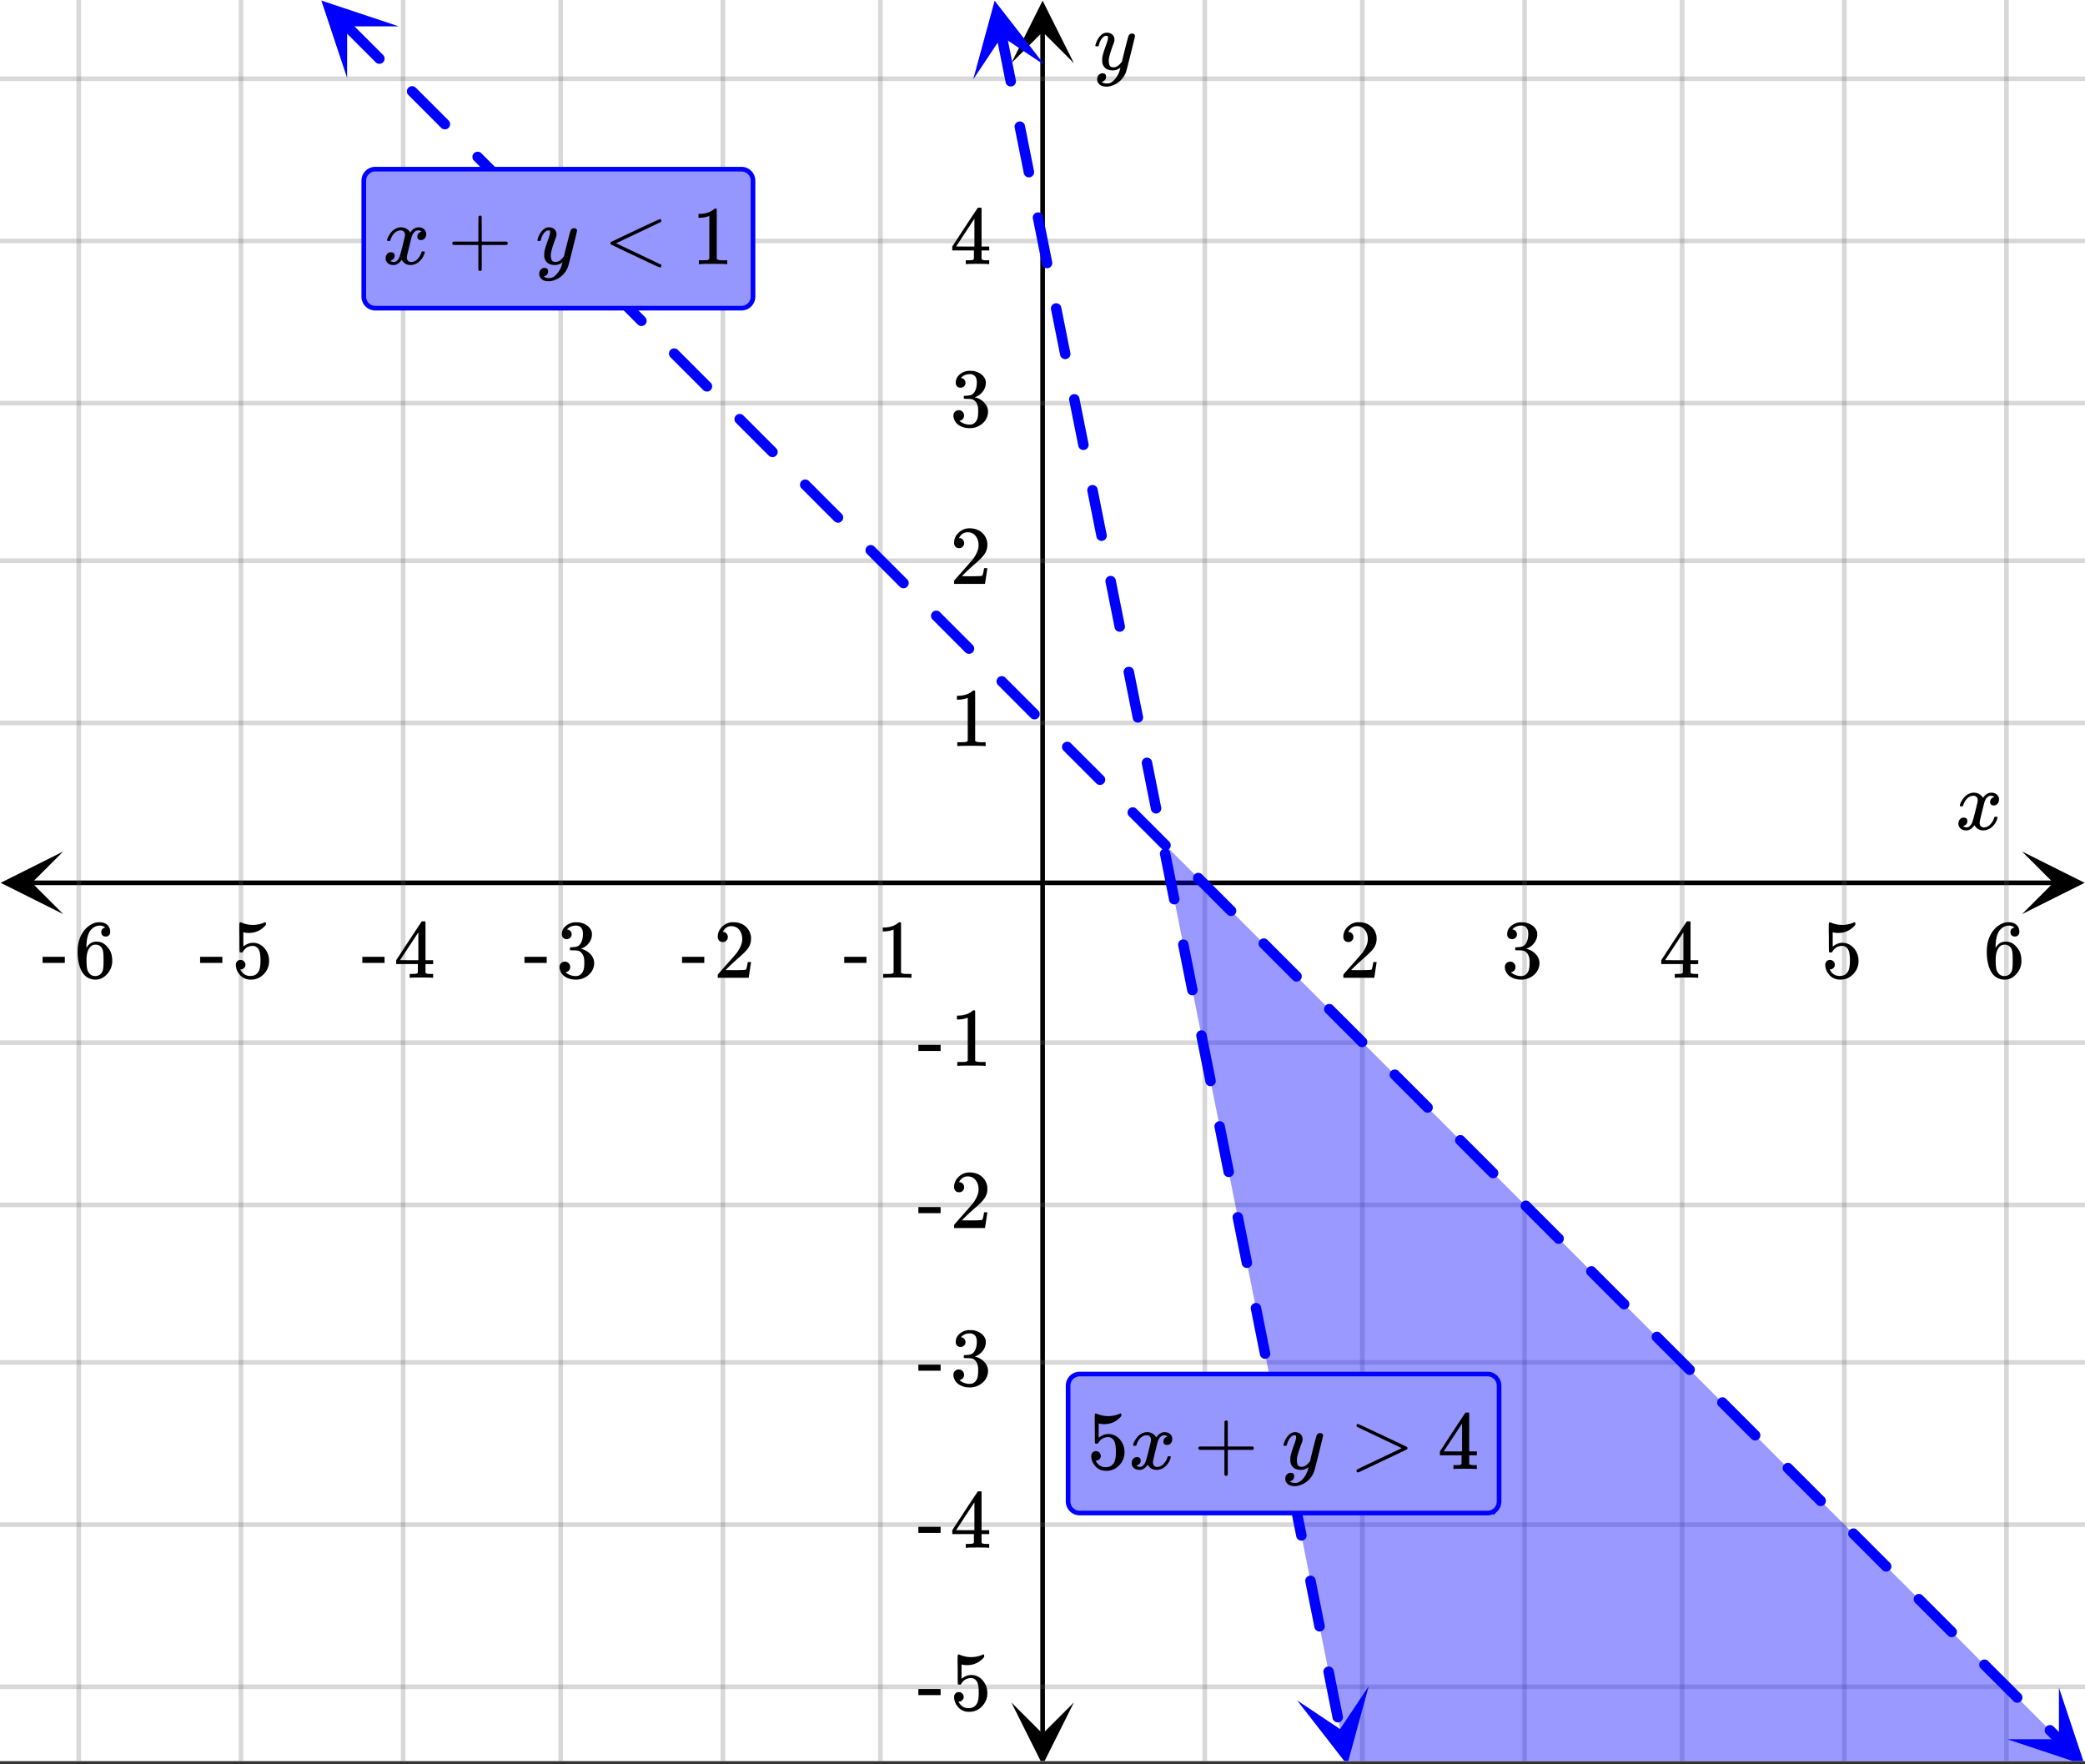 <svg xmlns="http://www.w3.org/2000/svg" xmlns:xlink="http://www.w3.org/1999/xlink" width="449.28" height="380.16" viewBox="0 0 336.96 285.12"><rect x="0" y="0" width="336.96" height="285.12" fill="#333333" stroke="none"/><defs><symbol overflow="visible" id="q"><path d="M.781-3.75C.727-3.8.703-3.848.703-3.89c.031-.25.172-.563.422-.938.414-.633.941-1.004 1.578-1.11.133-.007.235-.015.297-.015.313 0 .598.086.86.25.269.156.46.355.578.594.113-.157.187-.25.218-.282.332-.375.711-.562 1.14-.562.364 0 .661.105.891.312.227.211.344.465.344.766 0 .281-.078.516-.234.703a.776.776 0 0 1-.625.281.64.64 0 0 1-.422-.14.521.521 0 0 1-.156-.39c0-.415.222-.696.672-.845a.58.58 0 0 0-.141-.093.705.705 0 0 0-.39-.094.91.91 0 0 0-.266.031c-.336.149-.586.445-.75.89-.032.075-.164.579-.39 1.516-.231.93-.356 1.45-.376 1.563a1.827 1.827 0 0 0-.047.406c0 .211.063.383.188.516.125.125.289.187.5.187.383 0 .726-.16 1.031-.484.3-.32.508-.676.625-1.063.02-.082.04-.129.063-.14.03-.02.109-.031.234-.031.164 0 .25.039.25.109 0 .012-.012.058-.031.14-.149.563-.461 1.055-.938 1.47-.43.323-.875.484-1.344.484-.625 0-1.101-.282-1.421-.844-.262.406-.594.68-1 .812-.086.02-.2.032-.344.032-.524 0-.89-.188-1.11-.563a.953.953 0 0 1-.14-.531c0-.27.078-.5.234-.688a.798.798 0 0 1 .625-.28c.395 0 .594.187.594.562 0 .336-.164.574-.484.718a.359.359 0 0 1-.063.047l-.078.031c-.012.012-.024.016-.031.016h-.032c0 .031.063.074.188.125a.817.817 0 0 0 .36.078c.32 0 .597-.203.827-.61.102-.163.282-.75.532-1.75.05-.206.109-.437.171-.687.063-.257.11-.457.141-.593.031-.133.05-.211.063-.235a2.86 2.86 0 0 0 .078-.531.678.678 0 0 0-.188-.5.613.613 0 0 0-.484-.203c-.406 0-.762.156-1.063.469a2.562 2.562 0 0 0-.609 1.078c-.012.074-.031.12-.063.14a.752.752 0 0 1-.218.016zm0 0"/></symbol><symbol overflow="visible" id="y"><path d="M6.234-5.813c.125 0 .227.04.313.11.094.062.14.152.14.266 0 .117-.226 1.058-.671 2.828C5.578-.836 5.328.133 5.266.312a3.459 3.459 0 0 1-.688 1.22 3.641 3.641 0 0 1-1.11.874c-.491.239-.945.36-1.359.36-.687 0-1.152-.22-1.39-.657-.094-.125-.14-.304-.14-.53 0-.306.085-.544.265-.72.187-.168.379-.25.578-.25.394 0 .594.188.594.563 0 .332-.157.578-.47.734a.298.298 0 0 1-.062.032.295.295 0 0 0-.078.03c-.011.009-.023.016-.031.016L1.328 2c.031.05.129.11.297.172.133.05.273.078.422.078h.11c.155 0 .273-.012.359-.031.332-.094.648-.324.953-.688A3.69 3.69 0 0 0 4.188.25c.093-.3.14-.477.14-.531 0-.008-.012-.004-.031.015a.358.358 0 0 1-.078.047c-.336.239-.703.36-1.11.36-.46 0-.84-.106-1.14-.313-.293-.219-.48-.531-.563-.937a2.932 2.932 0 0 1-.015-.407c0-.218.007-.382.03-.5.063-.394.266-1.054.61-1.984.196-.531.297-.898.297-1.11a.838.838 0 0 0-.031-.265c-.024-.05-.074-.078-.156-.078h-.063c-.21 0-.406.094-.594.281-.293.293-.511.727-.656 1.297 0 .012-.008.027-.015.047a.188.188 0 0 1-.032.047l-.015.015c-.012.012-.028.016-.047.016h-.36C.305-3.8.281-3.836.281-3.86a.97.97 0 0 1 .047-.203c.188-.625.469-1.113.844-1.468.3-.282.617-.422.953-.422.383 0 .688.105.906.312.227.2.344.485.344.86-.023.168-.04.261-.047.281 0 .055-.07.246-.203.578-.367 1-.586 1.735-.656 2.203a1.857 1.857 0 0 0-.016.297c0 .344.05.61.156.797.114.18.313.266.594.266.207 0 .406-.051.594-.157a1.84 1.84 0 0 0 .422-.328c.093-.101.21-.242.36-.422a32.833 32.833 0 0 1 .25-1.063c.093-.35.175-.687.25-1 .343-1.35.534-2.062.577-2.124a.592.592 0 0 1 .578-.36zm0 0"/></symbol><symbol overflow="visible" id="r"><path d="M1.484-5.781c-.25 0-.449-.078-.593-.235a.872.872 0 0 1-.22-.609c0-.645.243-1.195.735-1.656a2.46 2.46 0 0 1 1.766-.703c.77 0 1.41.21 1.922.625.508.418.82.964.937 1.64.008.168.016.32.016.453 0 .524-.156 1.012-.469 1.47-.25.374-.758.89-1.516 1.546-.324.281-.777.695-1.359 1.234l-.781.766 1.016.016c1.414 0 2.164-.024 2.25-.079.039-.007.085-.101.14-.28.031-.095.094-.4.188-.923v-.03h.53v.03l-.374 2.47V0h-5v-.25c0-.188.008-.29.031-.313.008-.007.383-.437 1.125-1.28.977-1.095 1.61-1.813 1.89-2.157.602-.82.907-1.57.907-2.25 0-.594-.156-1.086-.469-1.484-.312-.407-.746-.61-1.297-.61-.523 0-.945.235-1.265.703-.024.032-.047.079-.078.141a.274.274 0 0 0-.047.078c0 .012.02.016.062.016a.68.68 0 0 1 .547.25.801.801 0 0 1 .219.562c0 .23-.078.422-.235.578a.76.76 0 0 1-.578.235zm0 0"/></symbol><symbol overflow="visible" id="s"><path d="M1.719-6.25c-.25 0-.446-.07-.578-.219a.863.863 0 0 1-.204-.593c0-.508.196-.938.594-1.282a2.566 2.566 0 0 1 1.407-.625h.203c.312 0 .507.008.593.016.301.043.602.137.907.281.593.305.968.727 1.125 1.266.02.093.03.218.03.375 0 .523-.167.996-.5 1.422-.323.418-.73.714-1.218.89-.055.024-.055.04 0 .047.008 0 .05.012.125.031.55.157 1.016.446 1.39.86.376.418.563.89.563 1.422 0 .367-.086.718-.25 1.062-.218.461-.574.84-1.062 1.14-.492.302-1.04.454-1.64.454-.595 0-1.122-.125-1.579-.375-.46-.25-.766-.586-.922-1.016a1.45 1.45 0 0 1-.14-.656c0-.25.082-.453.25-.61a.831.831 0 0 1 .609-.25c.25 0 .453.087.61.25.163.169.25.372.25.61 0 .21-.063.39-.188.547a.768.768 0 0 1-.469.281l-.094.031c.489.407 1.047.61 1.672.61.5 0 .875-.239 1.125-.719.156-.29.234-.742.234-1.36v-.265c0-.852-.292-1.426-.875-1.719-.124-.05-.398-.082-.812-.093l-.563-.016-.046-.031c-.024-.02-.032-.086-.032-.204 0-.113.008-.18.032-.203.03-.03.054-.046.078-.046.25 0 .508-.02.781-.063.395-.05.695-.27.906-.656.207-.395.313-.867.313-1.422 0-.582-.157-.973-.469-1.172a1.131 1.131 0 0 0-.64-.188c-.45 0-.844.122-1.188.36l-.125.094a.671.671 0 0 0-.094.109l-.047.047a.88.88 0 0 0 .094.031c.176.024.328.11.453.266.125.148.188.32.188.515a.715.715 0 0 1-.235.547.76.76 0 0 1-.562.219zm0 0"/></symbol><symbol overflow="visible" id="t"><path d="M6.234 0c-.125-.031-.71-.047-1.75-.047-1.074 0-1.671.016-1.796.047h-.126v-.625h.422c.383-.008.618-.031.704-.063a.286.286 0 0 0 .171-.14c.008-.008.016-.25.016-.719v-.672h-3.5v-.625l2.031-3.11A431.58 431.58 0 0 1 4.5-9.108c.02-.008.113-.016.281-.016h.25l.078.078v6.203h1.235v.625H5.109V-.89a.25.25 0 0 0 .079.157c.07.062.328.101.765.109h.39V0zm-2.28-2.844v-4.5L1-2.859l1.469.015zm0 0"/></symbol><symbol overflow="visible" id="u"><path d="M1.438-2.89a.72.72 0 0 1 .546.234.72.72 0 0 1 .235.547c0 .21-.078.386-.235.53a.73.73 0 0 1-.515.22h-.094l.047.062c.133.293.336.531.61.719.28.187.609.281.984.281.644 0 1.101-.27 1.375-.812.175-.332.265-.907.265-1.72 0-.925-.125-1.55-.375-1.874-.23-.3-.515-.453-.86-.453-.698 0-1.23.308-1.593.922a.312.312 0 0 1-.094.125.761.761 0 0 1-.203.015c-.148 0-.23-.031-.25-.093-.023-.032-.031-.817-.031-2.36 0-.258-.008-.57-.016-.937v-.72c0-.5.032-.75.094-.75a.047.047 0 0 1 .047-.03l.25.078a4.646 4.646 0 0 0 3.625-.016.402.402 0 0 1 .172-.062c.07 0 .11.086.11.25v.171C4.8-7.686 3.878-7.25 2.765-7.25c-.282 0-.532-.023-.75-.078l-.141-.031v2.312c.508-.406 1.035-.61 1.578-.61.164 0 .348.024.547.063.602.157 1.094.5 1.469 1.032.383.523.578 1.14.578 1.859 0 .812-.29 1.515-.86 2.11-.562.593-1.261.89-2.093.89C2.52.297 2.035.14 1.64-.172a1.618 1.618 0 0 1-.438-.453C.93-.945.758-1.348.687-1.828c0-.02-.007-.055-.015-.11v-.14c0-.25.07-.445.219-.594a.745.745 0 0 1 .546-.219zm0 0"/></symbol><symbol overflow="visible" id="v"><path d="M5.031-8.11c-.199-.195-.48-.304-.843-.328-.625 0-1.153.274-1.579.813-.418.586-.625 1.492-.625 2.719L2-4.86l.11-.172c.363-.54.859-.813 1.484-.813.414 0 .781.09 1.094.266a2.6 2.6 0 0 1 .64.547c.219.242.395.492.531.75.196.449.297.933.297 1.453v.234c0 .211-.027.403-.078.578-.105.532-.383 1.032-.828 1.5-.387.407-.82.66-1.297.766a2.688 2.688 0 0 1-.547.047c-.168 0-.32-.016-.453-.047-.668-.125-1.2-.484-1.594-1.078C.83-1.66.563-2.79.563-4.218c0-.97.171-1.817.515-2.548.344-.726.82-1.296 1.438-1.703a2.62 2.62 0 0 1 1.562-.515c.531 0 .953.14 1.266.421.32.282.484.665.484 1.141 0 .23-.07.414-.203.547-.125.137-.297.203-.516.203-.218 0-.398-.062-.53-.187-.126-.125-.188-.301-.188-.532 0-.406.21-.644.64-.718zm-.593 3.235a1.18 1.18 0 0 0-.97-.484c-.335 0-.605.105-.812.312C2.22-4.597 2-3.883 2-2.907c0 .794.05 1.345.156 1.657.094.273.242.5.453.688.22.187.477.28.782.28.457 0 .804-.171 1.046-.515.133-.187.22-.41.25-.672.04-.258.063-.64.063-1.14v-.422c0-.508-.023-.895-.063-1.156a1.566 1.566 0 0 0-.25-.688zm0 0"/></symbol><symbol overflow="visible" id="w"><path d="M.14-2.406v-.985h3.594v.985zm0 0"/></symbol><symbol overflow="visible" id="x"><path d="M5.61 0c-.157-.031-.872-.047-2.141-.047C2.207-.047 1.5-.03 1.344 0h-.157v-.625h.344c.52 0 .86-.008 1.016-.031.07-.008.18-.067.328-.172v-6.969c-.023 0-.059.016-.11.047a4.134 4.134 0 0 1-1.39.25h-.25v-.625h.25c.758-.02 1.39-.188 1.89-.5a2.46 2.46 0 0 0 .422-.313c.008-.03.063-.046.157-.046a.36.36 0 0 1 .234.078v8.078c.133.137.43.203.89.203h.798V0zm0 0"/></symbol><symbol overflow="visible" id="z"><path d="M.938-3.094C.813-3.164.75-3.258.75-3.375c0-.113.063-.203.188-.266h4.03v-2.015l.016-2.032c.094-.113.18-.171.266-.171.113 0 .203.07.266.203v4.015H9.53c.133.075.203.168.203.282 0 .105-.07.195-.203.265H5.516V.922c-.063.125-.157.187-.282.187-.117 0-.203-.062-.265-.187v-4.016zm0 0"/></symbol><symbol overflow="visible" id="A"><path d="M9.36.25a.358.358 0 0 1-.063.188c-.043.07-.094.109-.156.109-.063 0-.758-.313-2.079-.938L3.156-2.234 1.22-3.172c-.063-.039-.094-.11-.094-.203 0-.094.035-.164.11-.219C6.378-6.05 9.014-7.28 9.14-7.28c.062 0 .113.039.156.11.039.062.062.12.062.171a.233.233 0 0 1-.093.188C6.703-5.582 4.289-4.438 2.03-3.376L9.266.063c.062.05.093.113.093.187zm0 0"/></symbol><symbol overflow="visible" id="B"><path d="M1.156-6.86a.31.31 0 0 1-.031-.156c0-.062.02-.117.063-.171.039-.063.085-.094.14-.094.063 0 .754.312 2.078.937 1.32.617 2.63 1.23 3.922 1.844l1.938.922a.273.273 0 0 1 .093.219c0 .086-.03.148-.093.187-.024.024-1.336.649-3.938 1.875L1.438.547h-.079C1.203.523 1.125.43 1.125.266a.33.33 0 0 1 .031-.141c.04-.055 1.352-.688 3.938-1.906l3.343-1.594a297 297 0 0 1-3.343-1.594c-2.586-1.218-3.899-1.847-3.938-1.89zm0 0"/></symbol><clipPath id="a"><path d="M0 0h336.96v284.578H0zm0 0"/></clipPath><clipPath id="b"><path d="M.102 137.61H11V148H.102zm0 0"/></clipPath><clipPath id="c"><path d="M326.79 137.61h10.17V148h-10.17zm0 0"/></clipPath><clipPath id="d"><path d="M12 0h313v284.578H12zm0 0"/></clipPath><clipPath id="e"><path d="M163.445 275H174v9.578h-10.555zm0 0"/></clipPath><clipPath id="f"><path d="M163.445 0H174v10.21h-10.555zm0 0"/></clipPath><clipPath id="g"><path d="M0 12h336.96v261H0zm0 0"/></clipPath><clipPath id="h"><path d="M187 136h149.96v148.578H187zm0 0"/></clipPath><clipPath id="i"><path d="M51 0h14v13H51zm0 0"/></clipPath><clipPath id="j"><path d="M56.102-4.086l18.761 18.773L56.09 33.445l-18.758-18.77zm0 0"/></clipPath><clipPath id="k"><path d="M324 272h12.96v12.578H324zm0 0"/></clipPath><clipPath id="l"><path d="M332.75 272.73l18.758 18.77-18.77 18.762-18.761-18.77zm0 0"/></clipPath><clipPath id="m"><path d="M157 0h12v13h-12zm0 0"/></clipPath><clipPath id="n"><path d="M166.531-1.035l5.2 26.023-26.024 5.2-5.2-26.024zm0 0"/></clipPath><clipPath id="o"><path d="M209 272h13v12.578h-13zm0 0"/></clipPath><clipPath id="p"><path d="M221.203 272.484l5.2 26.024-26.024 5.203-5.203-26.024zm0 0"/></clipPath></defs><g clip-path="url(#a)" fill="#fff"><path d="M0 0h337v285.328H0zm0 0"/><path d="M0 0h337v285.328H0zm0 0"/></g><path d="M5.055 142.664h326.89" fill="none" stroke="#000" stroke-width=".749"/><g clip-path="url(#b)"><path d="M10.21 137.61L.103 142.663l10.109 5.055-5.055-5.055zm0 0"/></g><g clip-path="url(#c)"><path d="M326.79 137.61l10.108 5.054-10.109 5.055 5.055-5.055zm0 0"/></g><g clip-path="url(#d)"><path d="M194.711 0v285.328M220.171 0v285.328M246.384 0v285.328M271.848 0v285.328M298.058 0v285.328M324.27 0v285.328M142.29 0v285.328M116.827 0v285.328M90.618 0v285.328M65.151 0v285.328M38.942 0v285.328M12.73 0v285.328" fill="none" stroke-linecap="round" stroke-linejoin="round" stroke="#666" stroke-opacity=".251" stroke-width=".749"/></g><path d="M168.5 280.273V5.055" fill="none" stroke="#000" stroke-width=".749"/><g clip-path="url(#e)"><path d="M163.445 275.117l5.055 10.11 5.055-10.11-5.055 5.055zm0 0"/></g><g clip-path="url(#f)"><path d="M163.445 10.21L168.5.103l5.055 10.109-5.055-5.055zm0 0"/></g><g clip-path="url(#g)"><path d="M0 116.828h337M0 90.618h337M0 65.151h337M0 38.942h337M0 12.73h337M0 168.5h337M0 194.711h337M0 220.171h337M0 246.384h337M0 272.593h337" fill="none" stroke-linecap="round" stroke-linejoin="round" stroke="#666" stroke-opacity=".251" stroke-width=".749"/></g><g clip-path="url(#h)"><path d="M187.941 136.18L337 285.328H217.754L187.94 136.18" fill="#00f" fill-opacity=".4"/></g><path d="M56.613 3.578l1.856 1.86 3.437 3.437a.811.811 0 0 1 .246.594.814.814 0 0 1-.246.597.814.814 0 0 1-.597.246.811.811 0 0 1-.594-.246l-1.578-1.582-1.86-1.855-1.855-1.86a.817.817 0 0 1-.25-.597.83.83 0 0 1 .25-.594.811.811 0 0 1 .594-.246c.234 0 .433.082.597.246zM67.2 14.172l4.278 4.277 1.015 1.02a.8.8 0 0 1 .25.593.817.817 0 0 1-.25.598.811.811 0 0 1-.594.246.814.814 0 0 1-.597-.246l-1.02-1.02-1.855-1.859-2.418-2.418a.814.814 0 0 1-.246-.597c0-.23.082-.43.246-.594a.814.814 0 0 1 .597-.246c.23 0 .43.082.594.246zm10.59 10.594l2.977 2.976 1.855 1.86.461.46a.811.811 0 0 1 .246.594.814.814 0 0 1-.246.598.814.814 0 0 1-.598.246.811.811 0 0 1-.593-.246l-2.32-2.32-1.856-1.86-1.117-1.117a.802.802 0 0 1-.25-.598.8.8 0 0 1 .25-.593.811.811 0 0 1 .593-.246c.235 0 .434.082.598.246zm10.586 10.593l1.68 1.68 1.855 1.86 1.758 1.757a.814.814 0 0 1 .246.598c0 .23-.082.43-.246.594a.811.811 0 0 1-.594.246.814.814 0 0 1-.597-.246l-3.618-3.618-1.675-1.68a.814.814 0 0 1-.246-.597c0-.23.082-.43.246-.594a.814.814 0 0 1 .597-.246c.23 0 .43.082.594.246zm10.59 10.594l.379.379 1.855 1.86 3.059 3.058a.814.814 0 0 1 .246.598c0 .23-.082.43-.246.593a.814.814 0 0 1-.598.246.811.811 0 0 1-.594-.246l-5.296-5.296a.814.814 0 0 1-.247-.598c0-.23.082-.43.247-.594a.82.82 0 0 1 .597-.246.82.82 0 0 1 .598.246zm10.586 10.594l2.797 2.797 1.855 1.86.64.64a.814.814 0 0 1 .247.597c0 .23-.082.43-.246.594a.811.811 0 0 1-.594.246.814.814 0 0 1-.598-.246l-.64-.64-1.856-1.86-2.797-2.797a.811.811 0 0 1-.246-.593c0-.235.082-.434.246-.598a.811.811 0 0 1 .594-.246c.234 0 .434.082.598.246zm10.586 10.594l1.5 1.5 1.855 1.859 1.86 1.86.082.078a.814.814 0 0 1 .246.597c0 .23-.082.43-.246.594a.82.82 0 0 1-.598.246.805.805 0 0 1-.594-.246l-.082-.078-1.86-1.86-1.855-1.859-1.5-1.5a.811.811 0 0 1-.246-.594c0-.234.082-.433.246-.597a.82.82 0 0 1 .598-.246c.23 0 .43.082.594.246zm10.59 10.593l.199.2 1.855 1.859 3.239 3.238a.82.82 0 0 1 .246.598c0 .23-.082.43-.246.594a.802.802 0 0 1-.598.25.815.815 0 0 1-.594-.25l-3.238-3.239-1.856-1.859-.199-.2a.811.811 0 0 1-.246-.593c0-.234.082-.434.246-.598a.811.811 0 0 1 .594-.246c.234 0 .434.082.598.246zm10.585 10.594l.758.762 1.86 1.855 1.855 1.86.824.82a.82.82 0 0 1 .246.598c0 .234-.082.43-.25.597a.811.811 0 0 1-.593.246.809.809 0 0 1-.598-.25l-.82-.82-1.856-1.86-2.617-2.616a.811.811 0 0 1-.246-.594c0-.235.082-.434.246-.598a.814.814 0 0 1 .598-.246c.23 0 .43.082.594.246zm10.59 10.598l1.317 1.316 1.855 1.86 2.121 2.12a.811.811 0 0 1 .246.594.814.814 0 0 1-.246.598.814.814 0 0 1-.597.246.811.811 0 0 1-.594-.246l-2.121-2.121-1.856-1.86-1.316-1.32a.79.79 0 0 1-.246-.593.82.82 0 0 1 .246-.598.811.811 0 0 1 .594-.246c.234 0 .433.082.597.25zm10.586 10.594l.02.015 1.855 1.86 1.86 1.859 1.558 1.562a.8.8 0 0 1 .25.594.817.817 0 0 1-.25.598.811.811 0 0 1-.594.246.814.814 0 0 1-.597-.246l-1.559-1.563-1.86-1.86-1.855-1.858-.02-.016a.82.82 0 0 1-.245-.598c0-.23.082-.43.246-.593a.802.802 0 0 1 .598-.25.8.8 0 0 1 .593.25zm10.59 10.593l.574.578 1.86 1.86 1.86 1.855 1 1.004a.811.811 0 0 1 .245.594.814.814 0 0 1-.246.598.814.814 0 0 1-.598.246.811.811 0 0 1-.593-.246l-1-1.004-1.86-1.86-1.86-1.855-.573-.578a.802.802 0 0 1-.25-.598.8.8 0 0 1 .25-.594.833.833 0 0 1 1.191 0zm10.586 10.594l2.996 2.996 1.856 1.86.441.44a.811.811 0 0 1 .246.595.814.814 0 0 1-.246.597.811.811 0 0 1-.594.246.814.814 0 0 1-.597-.246l-.442-.441-1.855-1.86-2.996-2.996a.814.814 0 0 1-.246-.597c0-.23.082-.43.246-.594a.814.814 0 0 1 .597-.246c.23 0 .43.082.594.246zm10.59 10.594l1.695 1.695 1.856 1.86 1.742 1.742a.811.811 0 0 1 .246.593.814.814 0 0 1-.246.598.814.814 0 0 1-.598.246.811.811 0 0 1-.594-.246l-1.742-1.742-1.855-1.86-1.7-1.695a.814.814 0 0 1-.245-.597.8.8 0 0 1 .25-.594.805.805 0 0 1 .593-.246.82.82 0 0 1 .598.246zm10.586 10.594l.398.398 1.856 1.86 3.039 3.038a.814.814 0 0 1 .246.598c0 .23-.082.43-.246.594a.811.811 0 0 1-.594.246.814.814 0 0 1-.598-.246l-1.18-1.184-1.859-1.855-1.855-1.86-.399-.398a.814.814 0 0 1-.246-.598c0-.23.082-.43.246-.593a.811.811 0 0 1 .594-.247c.235 0 .434.082.598.247zm10.586 10.593l2.816 2.817 1.856 1.86.625.62a.814.814 0 0 1 .246.598c0 .23-.082.43-.246.594a.82.82 0 0 1-.598.246.805.805 0 0 1-.594-.246l-.625-.622-1.855-1.859-2.817-2.816a.814.814 0 0 1-.246-.598c0-.23.082-.43.246-.594a.82.82 0 0 1 .598-.246c.23 0 .43.082.594.246zm10.59 10.594l1.515 1.516 1.856 1.859 1.922 1.922a.814.814 0 0 1 .246.598c0 .23-.082.43-.246.593a.814.814 0 0 1-.598.246.811.811 0 0 1-.594-.246l-1.922-1.922-1.855-1.859-1.516-1.516a.811.811 0 0 1-.246-.593c0-.235.082-.434.246-.598a.811.811 0 0 1 .594-.246c.234 0 .434.082.598.246zm10.586 10.594l.218.219 1.856 1.859 1.86 1.86 1.362 1.359a.814.814 0 0 1 .247.597.8.8 0 0 1-.25.594.811.811 0 0 1-.594.246.82.82 0 0 1-.598-.246l-3.219-3.219-1.855-1.86-.219-.218a.811.811 0 0 1-.246-.594c0-.234.082-.433.246-.597a.814.814 0 0 1 .598-.246c.23 0 .43.082.594.246zm10.59 10.594l.773.777 4.52 4.52a.82.82 0 0 1 .245.597c0 .23-.082.43-.246.594a.817.817 0 0 1-.597.25.815.815 0 0 1-.594-.25l-4.52-4.52-.773-.777a.796.796 0 0 1-.246-.594c0-.234.082-.433.246-.597a.811.811 0 0 1 .594-.247c.234 0 .433.082.597.247zm10.585 10.593l3.196 3.196 1.855 1.859.242.242c.168.168.25.363.25.598 0 .234-.086.43-.25.594a.8.8 0 0 1-.593.25.802.802 0 0 1-.598-.25l-.242-.243-1.856-1.859-3.195-3.195a.811.811 0 0 1-.246-.594c0-.234.082-.434.246-.598a.814.814 0 0 1 .598-.246c.23 0 .43.082.593.246zm10.59 10.598l1.895 1.894 1.855 1.86 1.543 1.543a.811.811 0 0 1 .246.594.82.82 0 0 1-.246.597.814.814 0 0 1-.598.246.8.8 0 0 1-.593-.25l-1.543-1.539-1.856-1.86-1.86-1.858-.034-.04a.8.8 0 0 1-.25-.593c0-.235.086-.43.25-.598a.811.811 0 0 1 .594-.246c.234 0 .433.082.597.25zm10.586 10.594l.598.593 1.855 1.86 1.86 1.86.98.984a.811.811 0 0 1 .246.593.814.814 0 0 1-.246.598.811.811 0 0 1-.594.246.814.814 0 0 1-.597-.246l-.98-.984-1.86-1.86-1.856-1.86-.597-.593a.82.82 0 0 1-.246-.598c0-.234.082-.43.246-.593a.802.802 0 0 1 .597-.25.8.8 0 0 1 .594.25zm10.59 10.593l1.152 1.157 1.86 1.855 1.855 1.86.426.425a.811.811 0 0 1 .246.594.814.814 0 0 1-.246.598.814.814 0 0 1-.598.246.811.811 0 0 1-.593-.246l-.426-.426-1.856-1.86-1.86-1.859-1.155-1.152a.82.82 0 0 1-.246-.598.8.8 0 0 1 .25-.594.815.815 0 0 1 .593-.25c.235 0 .43.086.598.25zm10.586 10.594l1.715 1.715 1.855 1.86 1.723 1.722a.811.811 0 0 1 .246.594.814.814 0 0 1-.246.597.811.811 0 0 1-.594.247.814.814 0 0 1-.598-.247l-1.722-1.722-1.856-1.86-1.714-1.714a.814.814 0 0 1-.247-.598c0-.23.082-.43.247-.594a.814.814 0 0 1 .597-.246c.23 0 .43.082.594.246zm10.586 10.594l.418.414 1.855 1.86 3.024 3.023a.811.811 0 0 1 .246.594.814.814 0 0 1-.246.597.82.82 0 0 1-.598.246.805.805 0 0 1-.594-.246l-3.023-3.023-1.856-1.86-.418-.414a.814.814 0 0 1-.246-.597c0-.23.082-.43.246-.594a.82.82 0 0 1 .598-.246c.234 0 .43.082.594.246zm10.59 10.594l.972.976 1.86 1.86 1.86 1.855.6.606a.814.814 0 0 1 .247.597c0 .23-.082.43-.246.594a.814.814 0 0 1-.598.246.811.811 0 0 1-.594-.246l-.605-.606-1.856-1.859-1.86-1.855-.972-.977a.814.814 0 0 1-.246-.598c0-.23.082-.43.246-.593a.811.811 0 0 1 .594-.246c.234 0 .434.082.598.246zm10.586 10.593l1.535 1.536a.811.811 0 0 1 .246.593.814.814 0 0 1-.246.598.814.814 0 0 1-.598.246.811.811 0 0 1-.594-.246l-1.535-1.535a.814.814 0 0 1-.246-.598c0-.23.082-.43.246-.594a.814.814 0 0 1 .598-.246c.23 0 .43.082.594.246zm0 0" fill="#00f"/><g clip-path="url(#i)"><g clip-path="url(#j)"><path d="M64.441 4.258L51.93.086l4.168 12.512.004-8.34zm0 0" fill="#00f"/></g></g><g clip-path="url(#k)"><g clip-path="url(#l)"><path d="M332.75 272.73l4.164 12.512-12.508-4.176 8.34.004zm0 0" fill="#00f"/></g></g><path d="M162.707 5.621l.367 1.836.367 1.84.368 1.836.363 1.832a.81.81 0 0 1-.125.633.804.804 0 0 1-.535.359.827.827 0 0 1-.633-.125.827.827 0 0 1-.36-.535l-.363-1.832-.367-1.84-.734-3.672a.804.804 0 0 1 .125-.633.813.813 0 0 1 .535-.36.81.81 0 0 1 .633.126.827.827 0 0 1 .359.535zm2.934 14.688l.004.011.734 3.672.367 1.84.363 1.82a.81.81 0 0 1-.125.633.827.827 0 0 1-.535.36.82.82 0 0 1-.633-.125.813.813 0 0 1-.359-.536l-.363-1.824-.735-3.672-.367-1.84-.004-.007a.82.82 0 0 1 .125-.633.8.8 0 0 1 .535-.36.804.804 0 0 1 .633.125.8.8 0 0 1 .36.536zm2.937 14.687l.004.024.734 3.671.368 1.84.363 1.809a.812.812 0 0 1-.129.633.817.817 0 0 1-.535.359.827.827 0 0 1-.633-.125.807.807 0 0 1-.355-.539l-.364-1.809-.367-1.836-.367-1.84-.367-1.835-.004-.024a.798.798 0 0 1 .125-.629.8.8 0 0 1 .535-.36.81.81 0 0 1 .633.126.827.827 0 0 1 .36.535zm2.934 14.688l.008.03.367 1.84.734 3.673.36 1.8a.81.81 0 0 1-.126.633.827.827 0 0 1-.535.36.82.82 0 0 1-.632-.125.812.812 0 0 1-.36-.54l-.726-3.632-.368-1.84-.367-1.836-.008-.035a.827.827 0 0 1 .125-.633.807.807 0 0 1 .54-.356.798.798 0 0 1 .628.125.79.79 0 0 1 .36.536zm2.937 14.687l.008.043.367 1.836.367 1.84.368 1.836.359 1.789a.827.827 0 0 1-.125.633.835.835 0 0 1-.54.359.827.827 0 0 1-.632-.125.816.816 0 0 1-.355-.539l-.36-1.785-.367-1.84-.734-3.672-.008-.047a.81.81 0 0 1 .125-.633.808.808 0 0 1 .535-.355.81.81 0 0 1 .633.125.804.804 0 0 1 .36.535zm2.934 14.688l.012.054.734 3.672.367 1.84.356 1.777a.81.81 0 0 1-.125.633.808.808 0 0 1-.536.356.807.807 0 0 1-.632-.125.804.804 0 0 1-.36-.536l-1.09-5.449-.367-1.84-.012-.054a.827.827 0 0 1 .125-.633.807.807 0 0 1 .54-.356.798.798 0 0 1 .628.125.79.79 0 0 1 .36.536zm2.937 14.687l.012.063.367 1.84.367 1.835.368 1.84.355 1.766a.827.827 0 0 1-.125.633.807.807 0 0 1-.539.355.81.81 0 0 1-.633-.125.799.799 0 0 1-.355-.535l-.356-1.766-.367-1.836-.367-1.84-.367-1.835-.012-.067a.81.81 0 0 1 .125-.633.827.827 0 0 1 .535-.359.81.81 0 0 1 .633.129.804.804 0 0 1 .36.535zm2.934 14.688l.016.074.367 1.84 1.086 5.43a.81.81 0 0 1-.125.632.808.808 0 0 1-.536.356.81.81 0 0 1-.632-.125.804.804 0 0 1-.36-.536l-.351-1.753-.367-1.84-.75-3.75a.827.827 0 0 1 .125-.633.835.835 0 0 1 .539-.36.827.827 0 0 1 .632.126.816.816 0 0 1 .356.539zm2.937 14.687l.016.086.367 1.836.367 1.84.368 1.836.351 1.746a.814.814 0 0 1-.125.629.798.798 0 0 1-.539.36.798.798 0 0 1-.629-.126.79.79 0 0 1-.36-.535l-.35-1.742-.368-1.84-.367-1.836-.367-1.84-.016-.086a.81.81 0 0 1 .125-.633.827.827 0 0 1 .535-.359.82.82 0 0 1 .633.125.812.812 0 0 1 .36.54zm2.934 14.688l.023.097.735 3.672.367 1.84.344 1.73a.804.804 0 0 1-.125.633.8.8 0 0 1-.535.36.81.81 0 0 1-.633-.125.827.827 0 0 1-.36-.536l-.343-1.734-.735-3.672-.367-1.84-.023-.097a.812.812 0 0 1 .129-.633.817.817 0 0 1 .535-.36.827.827 0 0 1 .633.126.807.807 0 0 1 .355.539zm2.938 14.683l.023.11.367 1.84.734 3.671.344 1.723a.82.82 0 0 1-.125.633.8.8 0 0 1-.535.36.804.804 0 0 1-.633-.126.8.8 0 0 1-.36-.535l-.343-1.723-.367-1.836-.367-1.84-.367-1.835-.024-.11a.81.81 0 0 1 .125-.633.827.827 0 0 1 .535-.359.82.82 0 0 1 .633.125.813.813 0 0 1 .36.535zM195 167.18l.023.12.368 1.837.367 1.84.367 1.835.34 1.711a.804.804 0 0 1-.125.633.813.813 0 0 1-.535.36.81.81 0 0 1-.633-.125.827.827 0 0 1-.36-.536l-.34-1.71-.367-1.84-.734-3.672-.023-.121a.81.81 0 0 1 .125-.633.804.804 0 0 1 .535-.36.827.827 0 0 1 .633.126.827.827 0 0 1 .359.535zm2.934 14.687l.027.133.367 1.836.367 1.84.707 3.535a.804.804 0 0 1-.125.633.813.813 0 0 1-.535.36.804.804 0 0 1-.633-.126.813.813 0 0 1-.359-.535l-.34-1.703-.734-3.672-.367-1.84-.028-.129a.807.807 0 0 1 .125-.633.813.813 0 0 1 .535-.359.804.804 0 0 1 .633.125.813.813 0 0 1 .36.535zm2.937 14.688l.027.144.735 3.672.367 1.84.336 1.687a.804.804 0 0 1-.125.633.804.804 0 0 1-.535.36.81.81 0 0 1-.633-.125.827.827 0 0 1-.36-.536l-.335-1.69-.735-3.673-.367-1.84-.027-.14a.804.804 0 0 1 .125-.633.804.804 0 0 1 .535-.36.81.81 0 0 1 .633.126.827.827 0 0 1 .36.535zm2.934 14.687l.03.153.368 1.84 1.07 5.35a.804.804 0 0 1-.125.634.813.813 0 0 1-.535.36.804.804 0 0 1-.633-.126.813.813 0 0 1-.359-.535l-.703-3.516-.367-1.84-.367-1.835-.032-.153a.804.804 0 0 1 .125-.633.813.813 0 0 1 .536-.359.804.804 0 0 1 .632.125.813.813 0 0 1 .36.535zm2.937 14.688l.031.164.368 1.836.367 1.84.367 1.835.332 1.668a.804.804 0 0 1-.125.633.804.804 0 0 1-.535.36.81.81 0 0 1-.633-.125.827.827 0 0 1-.36-.536l-.331-1.667-.368-1.84-.734-3.672-.031-.164a.804.804 0 0 1 .125-.633.813.813 0 0 1 .535-.36.81.81 0 0 1 .633.126.827.827 0 0 1 .36.535zm2.934 14.687l.402 2.012.367 1.84.368 1.836.332 1.656a.81.81 0 0 1-.125.633.813.813 0 0 1-.536.36.804.804 0 0 1-.632-.126.813.813 0 0 1-.36-.535l-1.066-5.332-.367-1.84-.036-.172a.82.82 0 0 1 .125-.633.813.813 0 0 1 .536-.359.804.804 0 0 1 .632.125.8.8 0 0 1 .36.535zm2.937 14.688l.035.187.735 3.672.367 1.84.332 1.644a.812.812 0 0 1-.129.633.804.804 0 0 1-.535.36.827.827 0 0 1-.633-.125.808.808 0 0 1-.355-.536l-.332-1.648-.368-1.836-.367-1.84-.367-1.836-.035-.183a.804.804 0 0 1 .125-.633.813.813 0 0 1 .535-.36.81.81 0 0 1 .633.126.827.827 0 0 1 .36.535zm2.934 14.687l.039.195.367 1.84.734 3.672.329 1.637a.81.81 0 0 1-.125.633.827.827 0 0 1-.536.36.82.82 0 0 1-.632-.126.813.813 0 0 1-.36-.535l-.328-1.637-.367-1.836-.367-1.84-.406-2.03a.82.82 0 0 1 .125-.634.798.798 0 0 1 .539-.359.798.798 0 0 1 .629.125.8.8 0 0 1 .359.535zm0 0" fill="#00f"/><g clip-path="url(#m)"><g clip-path="url(#n)"><path d="M168.84 10.531L160.746.117l-3.469 12.723 4.625-6.938zm0 0" fill="#00f"/></g></g><g clip-path="url(#o)"><g clip-path="url(#p)"><path d="M221.203 272.484l-3.473 12.723-8.093-10.41 6.937 4.629zm0 0" fill="#00f"/></g></g><use xlink:href="#q" x="316.031" y="134.051"/><use xlink:href="#r" x="216.429" y="158.016"/><use xlink:href="#s" x="242.64" y="158.016"/><use xlink:href="#t" x="268.102" y="158.016"/><use xlink:href="#u" x="294.313" y="158.016"/><use xlink:href="#v" x="320.524" y="158.016"/><use xlink:href="#w" x="136.298" y="158.016"/><use xlink:href="#x" x="141.54" y="158.016"/><use xlink:href="#w" x="110.087" y="158.016"/><use xlink:href="#r" x="115.329" y="158.016"/><use xlink:href="#w" x="84.624" y="158.016"/><use xlink:href="#s" x="89.867" y="158.016"/><use xlink:href="#w" x="58.413" y="158.016"/><use xlink:href="#t" x="63.656" y="158.016"/><use xlink:href="#w" x="32.202" y="158.016"/><use xlink:href="#u" x="37.444" y="158.016"/><use xlink:href="#w" x="6.74" y="158.016"/><use xlink:href="#v" x="11.982" y="158.016"/><use xlink:href="#y" x="176.738" y="11.233"/><use xlink:href="#x" x="153.522" y="120.571"/><use xlink:href="#r" x="153.522" y="94.36"/><use xlink:href="#s" x="153.522" y="68.898"/><use xlink:href="#t" x="153.522" y="42.687"/><use xlink:href="#w" x="148.28" y="172.244"/><use xlink:href="#x" x="153.522" y="172.244"/><use xlink:href="#w" x="148.28" y="198.456"/><use xlink:href="#r" x="153.522" y="198.456"/><use xlink:href="#w" x="148.28" y="223.918"/><use xlink:href="#s" x="153.522" y="223.918"/><use xlink:href="#w" x="148.28" y="250.129"/><use xlink:href="#t" x="153.522" y="250.129"/><use xlink:href="#w" x="148.28" y="276.34"/><use xlink:href="#u" x="153.522" y="276.34"/><path d="M58.79 47.93V29.207a1.856 1.856 0 0 1 .547-1.324 1.851 1.851 0 0 1 1.324-.547h59.16c.25 0 .488.047.718.14.23.094.43.231.606.407.175.176.312.379.406.605.097.23.144.469.144.719V47.93c0 .246-.047.484-.144.715a1.876 1.876 0 0 1-1.012 1.016c-.23.093-.469.14-.719.14H60.66a1.851 1.851 0 0 1-1.324-.547 1.88 1.88 0 0 1-.547-1.324zm0 0" fill="#9696ff" stroke="#00f" stroke-width=".749"/><use xlink:href="#q" x="61.854" y="42.687"/><use xlink:href="#z" x="72.338" y="42.687"/><use xlink:href="#y" x="86.567" y="42.687"/><use xlink:href="#A" x="97.531" y="42.687"/><use xlink:href="#x" x="111.76" y="42.687"/><path d="M172.617 242.64v-18.722c0-.25.051-.488.145-.715.093-.23.23-.433.406-.61a1.856 1.856 0 0 1 1.324-.546h65.903a1.88 1.88 0 0 1 1.324.547c.176.176.308.379.402.61.098.226.145.464.145.714v18.723c0 .246-.047.488-.145.715-.094.23-.226.433-.402.609a1.88 1.88 0 0 1-1.324.547h-65.903c-.25 0-.488-.047-.719-.14a1.92 1.92 0 0 1-.605-.407 1.832 1.832 0 0 1-.406-.61 1.87 1.87 0 0 1-.145-.714zm0 0" fill="#9696ff" stroke="#00f" stroke-width=".749"/><use xlink:href="#u" x="175.685" y="237.398"/><use xlink:href="#q" x="182.425" y="237.398"/><use xlink:href="#z" x="192.909" y="237.398"/><use xlink:href="#y" x="207.138" y="237.398"/><use xlink:href="#B" x="218.102" y="237.398"/><use xlink:href="#t" x="232.331" y="237.398"/></svg>